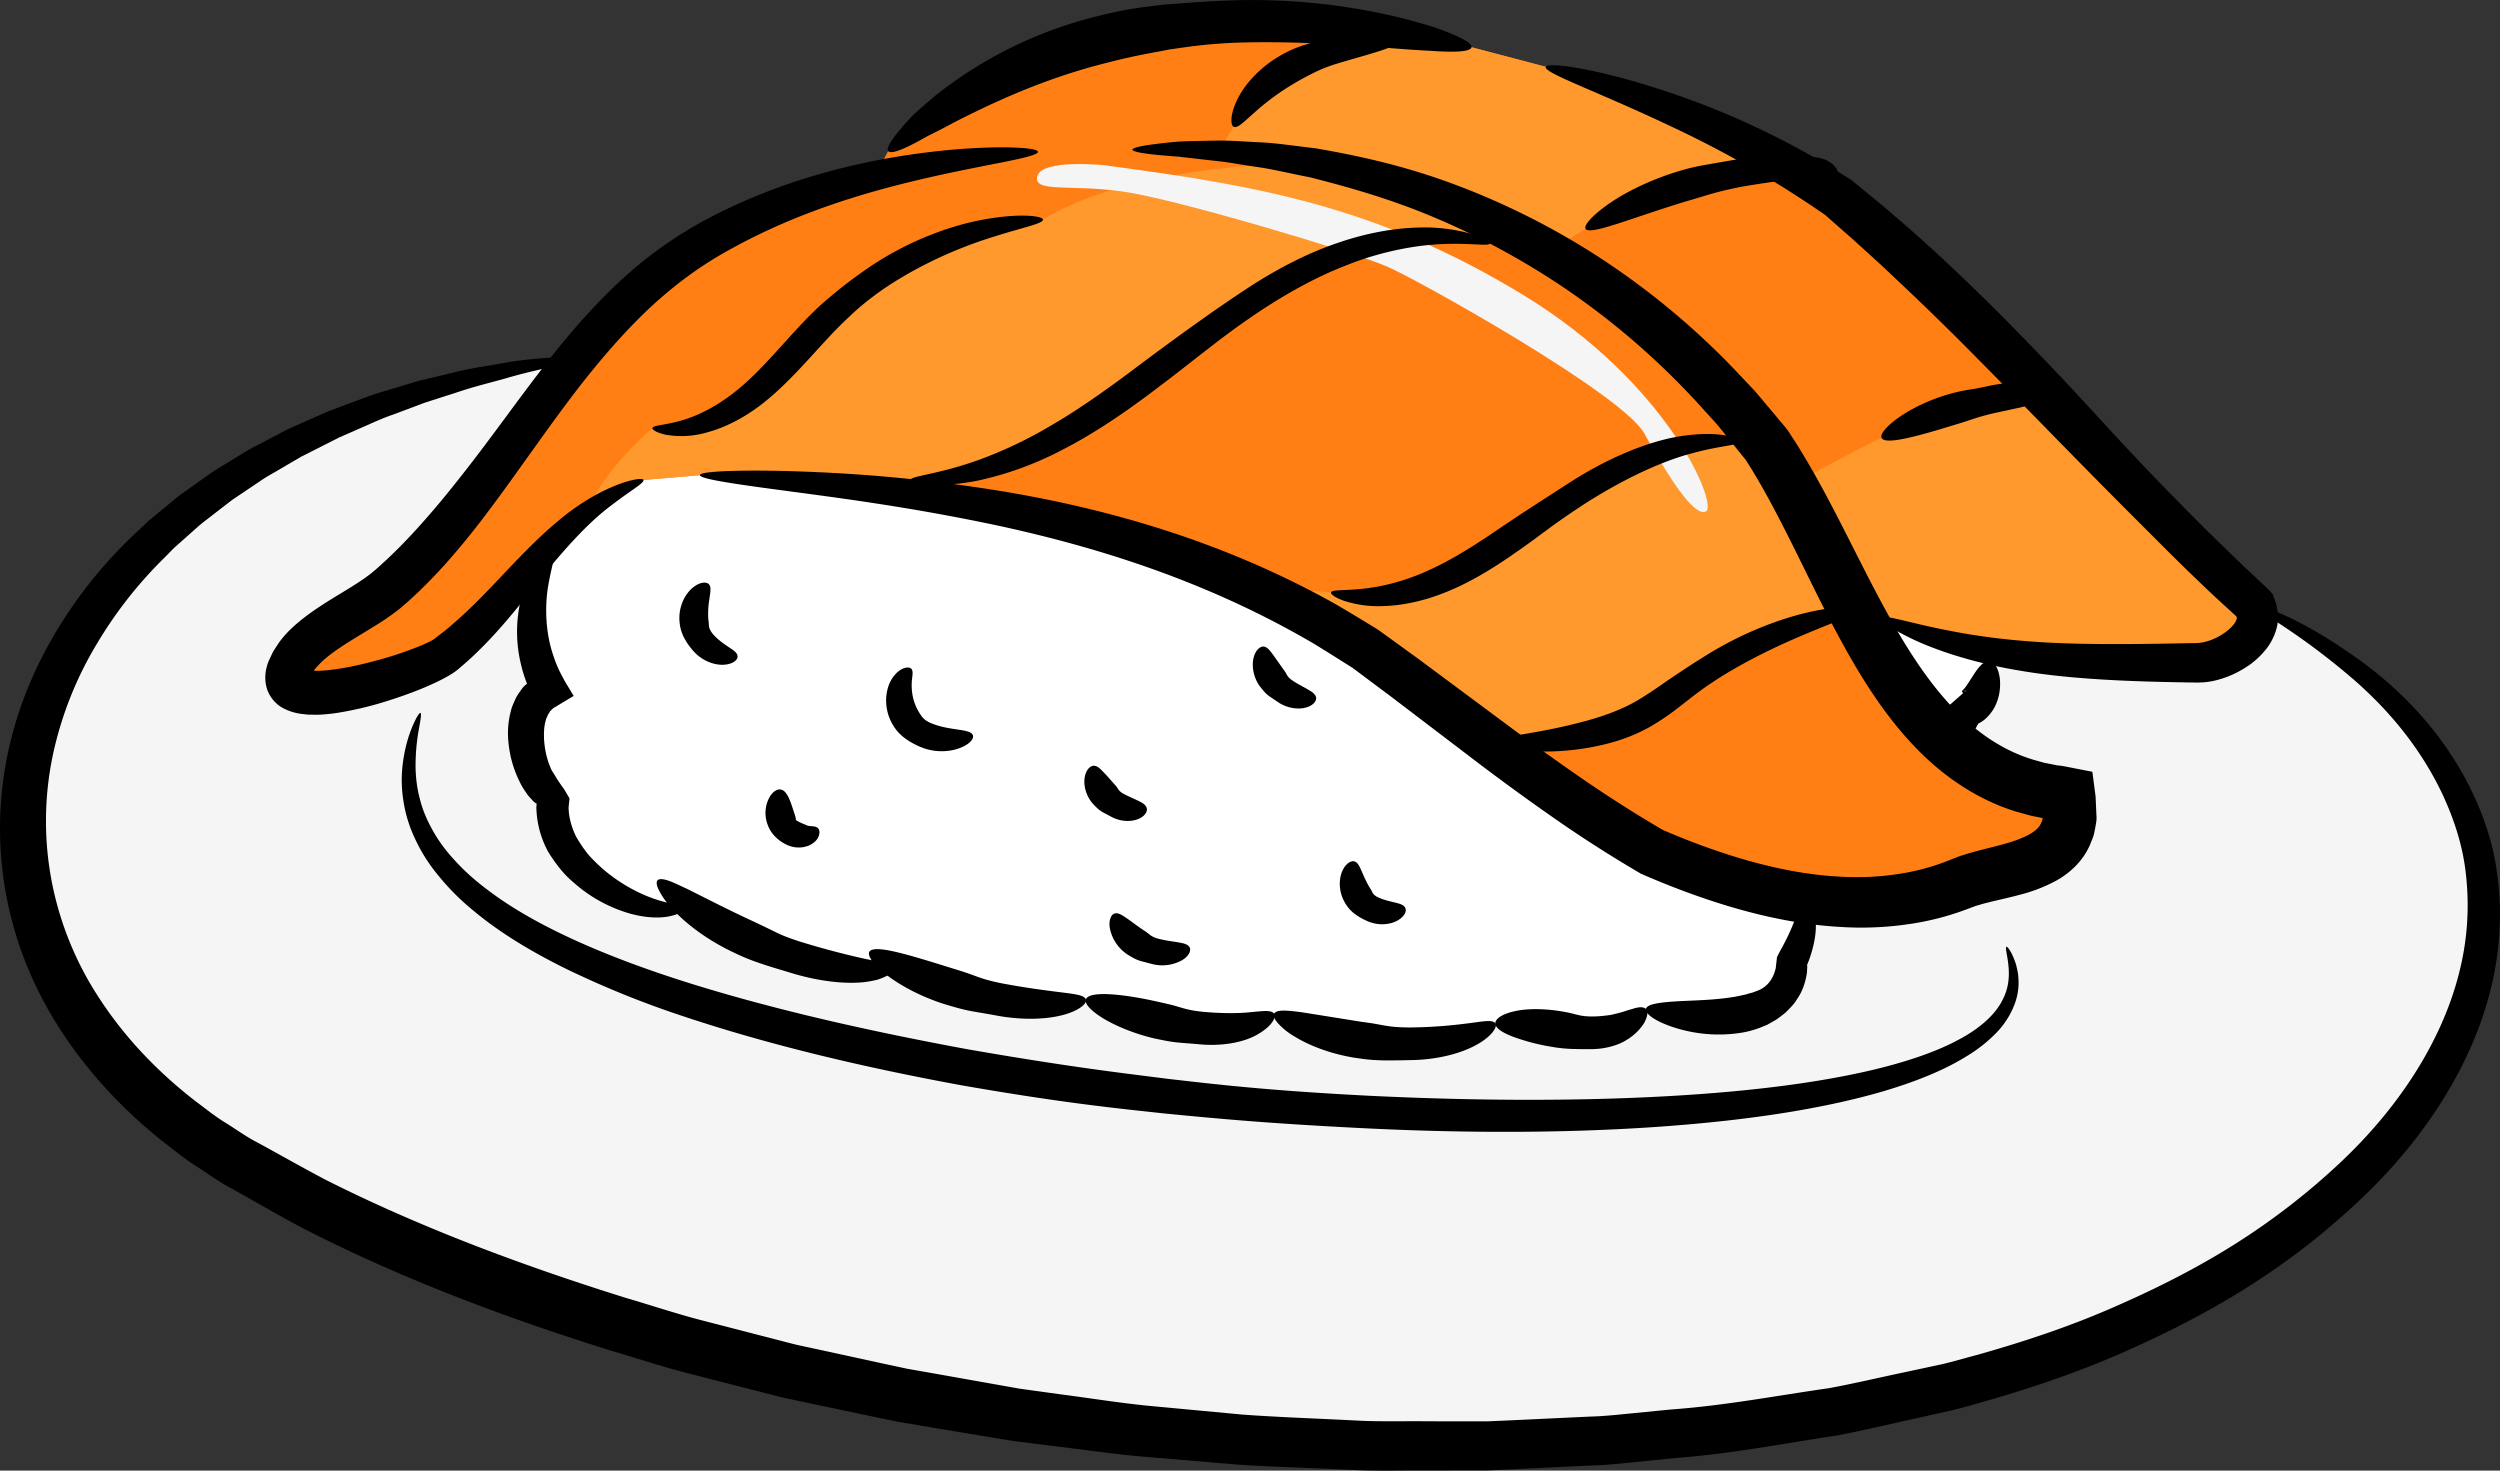 <svg width="68" height="40" fill="none" xmlns="http://www.w3.org/2000/svg"><rect width="100%" height="100%" fill="#333333" stroke="none"/><path d="M61.339 16.455L15.665 9.738C-.311 11.985-3.831 25.372 6.378 31.549c10.271 6.215 30.76 10.191 46.695 6.15 14.68-3.724 19.572-15.54 8.266-21.244z" fill="#F5F5F5"/><path d="M48.992 24.462s.385.389-.256 1.685c0 1.426-1.664 1.814-3.968 1.296-1.152 1.166-2.176.389-4.096.389-1.152.777-3.968.777-6.016-.26-1.024.649-2.432.519-5.12-.389-1.132.344-3.264-.02-5.158-.918-.671.413-3.532-.145-5.647-1.633-1.062.555-4.06-1.004-3.66-3.022-.64-.13-1.28-2.333-.129-2.852 0 0-1.152-1.815.128-3.888 0 0 .356-1.883 2.677-2.52 2.32-.638 7.91-1.457 11.374-1.048 3.464.41 12.675 3.917 14.958 6.229 2.283 2.312 4.913 6.93 4.913 6.93zm5.121-6.482c-.128 1.297-.64 1.297-.64 1.297s-.128.907-1.28 1.037c0 0-1.444.957-3.086-.116-1.643-1.073-3.375-5.374-1.091-5.894 2.282-.52 6.25 2.927 6.097 3.677z" fill="#fff"/><path d="M59.775 18.038c-3.124 0-5.86 0-8.606-1.224l-4.844-1.847c-7.798-2.973-22.302-8.518-22.678-8.745-.515-.308.511-2.111.511-2.111C28.291.566 33.234.055 38.342.945c.559.097 1.12.21 1.681.339l2.022.533c2.357.645 4.615 1.558 6.645 2.734.45.262.892.537 1.318.825 2.076 1.718 3.877 3.532 5.624 5.345l.003.003c1.872 1.944 3.683 3.889 5.705 5.73.39.792-.783 1.584-1.565 1.584z" fill="#FF7F14"/><path d="M48.69 4.55a12.308 12.308 0 00-5.563 1.673s-3.457 2.14-3.772 2.602c-.315.463-6.927-2.294-7.295-2.407-.366-.113 1.499-2.968 1.499-2.968.37-.857 1.153-1.474 2.004-1.837.848-.365 1.773-.504 2.685-.64l.094-.028c.558.097 1.12.21 1.681.34l2.022.532c2.357.645 4.615 1.558 6.645 2.734zm11.085 13.488c-3.124 0-5.86 0-8.606-1.224l-4.844-1.847c1.55-1.515 4.857-3.055 4.857-3.055a11.828 11.828 0 013.853-1.199 1.71 1.71 0 01.597.008l.003.002c1.871 1.945 3.683 3.89 5.704 5.73.392.793-.782 1.585-1.564 1.585z" fill="#FF982D"/><path d="M53.524 23.972c-2.736 1.189-5.86.396-8.596-.792-1.557-.9-2.987-1.929-4.437-3.014-1.095-.818-2.2-1.672-3.379-2.524a23.624 23.624 0 00-2.723-1.525c-3.22-1.538-6.655-2.312-10.178-2.75a79.722 79.722 0 00-5.171-.442l-1.537.129a5.99 5.99 0 00-1.55.89c-1.422 1.114-2.349 2.71-3.827 3.858-.704.548-5.238 1.947-4.146.177.521-.846 1.867-1.345 2.599-1.983 1.062-.923 1.938-2.042 2.776-3.174 1.666-2.247 3.239-4.699 5.677-6.167 2.733-1.647 6.063-2.318 9.2-2.529l2.57-.059c1.698-.07 3.366.057 4.982.373a20.086 20.086 0 016.513 2.508c2.151 1.296 4.1 3.02 5.758 5.154l.033.054c.869 1.333 1.577 2.932 2.37 4.434 1.323 2.518 2.88 4.761 5.801 5.008.392 1.978-1.562 1.978-2.735 2.374z" fill="#FF7F14"/><path d="M50.458 16.59a11.84 11.84 0 00-4.56 1.991c-.411.296-.807.623-1.252.867-.508.278-1.07.447-1.636.56a9.387 9.387 0 01-2.336.178l-.183-.02c-1.095-.818-2.2-1.672-3.379-2.524a23.617 23.617 0 00-2.723-1.525c.92-.113 1.817-.002 1.817-.002.962.262 2.001.074 2.918-.322.92-.393 1.738-.987 2.555-1.564 1.695-1.196 3.592-2.4 5.65-2.227 0 0 .302.051.759.154.869 1.332 1.577 2.932 2.37 4.434zm-8.161-9.642c-.62.093-1.766-.335-1.766-.335-1.877-.522-3.904.062-5.603 1.024-1.7.962-3.17 2.282-4.778 3.393-1.608 1.11-3.444 2.034-5.39 2.03 0 0-.203.117-.549.308a79.722 79.722 0 00-5.171-.443l-1.537.13a5.99 5.99 0 00-1.55.889c.478-1.204 1.794-2.3 1.794-2.3.983.173 1.976-.293 2.748-.936.77-.64 1.382-1.453 2.104-2.147a9.392 9.392 0 015.77-2.59c1.763-1.07 4.682-1.523 7.415-1.53a20.085 20.085 0 016.513 2.507z" fill="#FF982D"/><path d="M30.019 4.492c4.148.551 7.416 1.103 11.396 3.521 3.98 2.418 5.321 5.728 4.986 5.898-.335.17-1.09-1.061-1.676-2.122-.587-1.06-6.117-4.157-6.997-4.54-.88-.381-5.698-1.824-7.164-2.036-1.467-.212-2.472.043-2.347-.424.126-.467 1.802-.297 1.802-.297z" fill="#F5F5F5"/><path d="M52.413 20.638c-.824-.769-1.438-1.662-1.962-2.546-.522-.888-.96-1.78-1.383-2.64-.424-.858-.833-1.69-1.281-2.45-.056-.094-.111-.19-.17-.281-.054-.084-.128-.212-.147-.229l-.412-.51c-.139-.168-.268-.342-.412-.502l-.43-.474a20.688 20.688 0 00-3.622-3.144 20.766 20.766 0 00-3.672-1.986c-1.183-.492-2.302-.802-3.29-1.053-.5-.095-.964-.211-1.396-.275-.434-.06-.828-.14-1.187-.173l-.956-.11c-.277-.023-.513-.04-.704-.061-.381-.041-.584-.086-.586-.133-.002-.047.197-.097.582-.148.193-.024.432-.054.716-.075.283-.01.611-.018.982-.023.37-.01.78.029 1.232.048.452.023.938.102 1.464.16 1.043.18 2.232.43 3.5.88a20.246 20.246 0 013.968 1.925 20.812 20.812 0 013.947 3.228l.468.495c.157.167.299.349.45.524l.448.535c.127.158.16.235.233.34.067.1.128.203.191.305.501.818.935 1.673 1.37 2.529.433.856.865 1.715 1.352 2.534.488.816 1.038 1.591 1.703 2.21.67.62 1.358.987 2.022 1.161.083.023.163.05.246.063l.122.024.11.022c.05.012.095.014.143.02.182.028.348.066.52.098l.251.049.063.012.027.01.005.032.016.129.066.506.022.495a.828.828 0 01-.012.247l-.022.125-.019.091c-.017.12-.077.243-.122.36a1.93 1.93 0 01-.42.602 2.268 2.268 0 01-.51.376 4.205 4.205 0 01-.935.366c-.284.077-.549.136-.79.193-.116.03-.237.057-.338.089l-.115.033-.197.074a7.494 7.494 0 01-1.648.425 8.877 8.877 0 01-1.878.07c-1.353-.08-2.934-.437-4.87-1.228l-.36-.15-.103-.045c-.052-.017-.114-.062-.137-.073l-.166-.099a34.785 34.785 0 01-1.923-1.232 64.233 64.233 0 01-2.375-1.725l-2.227-1.696-1.068-.798c-.364-.228-.72-.456-1.08-.673-2.936-1.716-5.904-2.607-8.413-3.162-2.52-.544-4.6-.8-6.034-.994-1.434-.19-2.227-.315-2.221-.413.005-.09.807-.143 2.262-.112 1.455.037 3.57.15 6.173.588 2.59.45 5.707 1.275 8.833 3.023.39.225.782.466 1.177.707l1.117.809 2.249 1.671c.76.566 1.538 1.13 2.34 1.677a35.256 35.256 0 001.853 1.18l.159.094.027.016.07.03.34.142c1.833.743 3.271 1.045 4.45 1.1a7.424 7.424 0 001.6-.083 6.085 6.085 0 001.349-.373l.159-.063c.135-.055.171-.06.25-.086.142-.047.27-.078.404-.114.26-.067.506-.127.742-.195.234-.067.45-.15.619-.245.171-.1.264-.197.311-.31.007-.034.033-.054.032-.1l.005-.03.001.002v.002l-.001-.004h-.003l.002.002.006.001-.036-.007-.16-.031c-.107-.018-.213-.05-.322-.08-.874-.223-1.806-.724-2.633-1.495zM10.21 17.016c-.455.284-.885.526-1.231.793a2.454 2.454 0 00-.416.394l-.015.02-.005.007.011.014.047.003.056-.001.074-.003a3.7 3.7 0 00.306-.028c.417-.052.843-.15 1.25-.262a9.79 9.79 0 001.16-.392c.088-.036.17-.075.246-.112.03-.017.074-.039.09-.051a.786.786 0 00.095-.07c.152-.116.302-.23.441-.357.57-.489 1.06-1.025 1.525-1.513.465-.49.907-.933 1.333-1.284a6.169 6.169 0 011.174-.79c.698-.35 1.13-.394 1.15-.331.033.084-.337.276-.908.72-.583.436-1.288 1.196-2.115 2.253-.42.523-.886 1.116-1.485 1.698a8.063 8.063 0 01-.474.43c-.04.035-.076.069-.148.119-.066.048-.115.075-.173.111a5.066 5.066 0 01-.316.165c-.413.197-.834.352-1.277.495a9.5 9.5 0 01-1.41.343c-.125.02-.256.035-.39.045l-.104.007a1.063 1.063 0 01-.12.002c-.1-.004-.184.005-.305-.015a1.466 1.466 0 01-.628-.194.944.944 0 01-.384-.487 1.083 1.083 0 01.001-.638c.025-.11.09-.216.135-.325.052-.105.122-.196.182-.295.209-.287.423-.473.65-.656.449-.351.913-.609 1.334-.873.21-.131.395-.255.541-.373.146-.117.311-.272.448-.399.281-.266.52-.514.732-.745.424-.464.75-.857 1.07-1.257a47.3 47.3 0 001.025-1.334c.392-.521.849-1.16 1.5-2 .648-.833 1.339-1.618 2.088-2.3a11.136 11.136 0 012.394-1.661c1.635-.844 3.218-1.282 4.543-1.54 1.33-.25 2.415-.328 3.161-.34.747-.01 1.159.043 1.164.119.005.081-.396.176-1.12.317-.722.144-1.769.338-3.032.676-1.26.343-2.744.84-4.24 1.673-.756.414-1.462.927-2.148 1.563-.68.637-1.324 1.377-1.95 2.182-.626.814-1.073 1.456-1.456 1.987-.381.534-.688.962-1.008 1.386a21.4 21.4 0 01-1.096 1.353c-.225.253-.48.526-.788.823-.161.15-.309.293-.52.467a6.667 6.667 0 01-.663.461z" fill="#000"/><path d="M53.462 9.424a83.83 83.83 0 00-2.035-1.97c-.329-.316-.665-.61-.986-.906l-.487-.428-.239-.211-.054-.048c-.008-.008.002 0-.02-.017l-.128-.087A28.484 28.484 0 0045.73 3.57c-2.252-1.082-3.735-1.576-3.687-1.75.035-.141 1.61.038 4.03.93a22.106 22.106 0 014.079 2.017l.138.086c.02.013.077.048.108.077l.067.055.253.207.514.422c.338.294.69.587 1.034.902.696.62 1.39 1.29 2.092 1.987 2.793 2.82 2.683 2.927 5.453 5.712.345.344.69.679 1.03 1.006.169.166.341.323.51.483l.278.261c.04.038.081.075.114.115.034.041.08.074.09.129.031.102.088.196.096.304.019.105.042.21.03.317a2.146 2.146 0 01-.013.16 1.56 1.56 0 01-.278.628 2.24 2.24 0 01-.656.58 2.684 2.684 0 01-.751.31 1.994 1.994 0 01-.425.056c-.084.005-.117 0-.175 0l-.158-.002c-1.676-.025-3.205-.095-4.475-.306-1.271-.203-2.27-.536-2.92-.832-.651-.301-.968-.544-.938-.612.072-.175 1.498.443 3.956.627 1.227.102 2.706.09 4.378.057l.157-.003c.047-.001.12 0 .14-.005a.987.987 0 00.204-.036c.147-.04.303-.109.44-.197.139-.087.263-.198.333-.3a.43.43 0 00.063-.13v-.037l-.019-.029-.234-.214c-.174-.16-.352-.32-.525-.487-.349-.33-.7-.67-1.05-1.018-2.812-2.802-2.787-2.826-5.551-5.616zM30.086 1.713c-1.698.424-3.126 1.1-4.153 1.626a17.24 17.24 0 01-.697.359c-.2.115-.377.21-.528.282-.3.144-.495.195-.547.133-.053-.062.038-.238.254-.507a7.63 7.63 0 01.416-.47c.178-.165.387-.347.623-.545a11.485 11.485 0 014.314-2.13c.927-.24 1.406-.272 1.876-.335.475-.03.946-.082 1.89-.117a17.14 17.14 0 014.695.508c.29.077.549.152.775.222.225.078.416.152.57.22.308.136.468.248.45.328-.018.08-.21.117-.543.119-.166 0-.367-.009-.599-.026-.232-.01-.496-.027-.786-.05-1.16-.084-2.756-.227-4.525-.167-.889.042-1.325.124-1.763.182-.432.09-.871.147-1.722.368zm17.307 26.373a3.953 3.953 0 01-1.941-.167c-.462-.16-.71-.357-.684-.474.028-.128.329-.175.781-.205.45-.03 1.065-.028 1.668-.133.146-.033.26-.05.341-.08l.119-.032.096-.037a.74.74 0 00.388-.292.964.964 0 00.134-.315c.01-.027.008-.06.013-.09l.02-.167.005-.055.024-.05.05-.1.053-.095c.136-.25.242-.476.316-.664.15-.379.138-.582.218-.67.043-.046.16-.01.253.135.094.141.151.376.144.648-.009.27-.077.576-.193.89l-.047.118.002.015.005.001-.003.076c-.005.053-.001.105-.014.16-.037.218-.11.453-.25.656a1.313 1.313 0 01-.2.257c-.066.068-.123.131-.183.172-.115.093-.21.162-.31.212a3.485 3.485 0 01-.15.084c-.054.02-.11.043-.174.069a2.677 2.677 0 01-.48.133zm-10.488.694c-.71-.106-1.32-.351-1.717-.602a1.779 1.779 0 01-.437-.357c-.09-.106-.124-.19-.096-.247.028-.056.116-.084.249-.086.132-.001.309.019.522.048l1.624.26c.637.08.635.144 1.281.151.642-.004 1.203-.06 1.606-.113.402-.05.66-.108.736 0 .072.094-.107.372-.54.6-.426.23-1.074.397-1.79.401-.36.01-.54.007-.721.007-.18-.005-.36-.008-.717-.063zm-11.198-1.462c-.666-.21-1.222-.516-1.585-.795-.365-.278-.535-.529-.476-.634.133-.221 1.133.1 2.354.48.618.185.605.246 1.236.375.63.121 1.188.192 1.593.243.402.052.666.075.707.199.04.113-.203.32-.664.432-.456.114-1.106.132-1.793 0-.691-.127-.7-.098-1.372-.3zm-11.805-8.001c.021-.101.077-.205.118-.305.046-.1.12-.194.183-.286.03-.041.089-.094.11-.114l.01-.003h.006l.004-.004.001-.004c0-.005.007.013-.013-.04a3.562 3.562 0 01-.14-.448 3.762 3.762 0 01.127-2.263c.31-.737.684-1.035.76-.981.106.064-.066.48-.17 1.148a4.162 4.162 0 00-.001 1.167c.031.217.082.443.161.67a3.301 3.301 0 00.208.493l.103.192.235.39-.4.24-.106.065a.262.262 0 00-.088.066c-.03.035-.035.029-.05.05-.017.04-.047.066-.064.11-.013.046-.043.08-.051.136-.054.172-.05.353-.048.5.01.152.028.283.056.405.027.122.06.237.11.352.038.117.132.229.171.309.03.046.113.173.188.274.037.047.094.156.17.282l-.014.125-.008.078c-.003.029-.006.058-.003.069.006.267.088.525.203.768.14.234.289.463.484.647.37.382.792.656 1.16.84.37.186.689.276.91.322.115.03.201.038.266.051.066.016.109.038.119.068.01.03-.015.066-.076.11a.93.93 0 01-.122.07c-.05.024-.109.034-.177.052-.271.062-.68.056-1.144-.082a3.932 3.932 0 01-1.49-.834c-.257-.211-.481-.498-.683-.822a2.626 2.626 0 01-.327-1.183c-.003-.03-.001-.04 0-.05l.002-.03.004-.049-.004-.015-.018-.004-.057-.044-.038-.04-.072-.08c-.05-.053-.082-.103-.115-.152a2.012 2.012 0 01-.16-.274 3.047 3.047 0 01-.304-1.089 2.345 2.345 0 01.074-.853z" fill="#000"/><path d="M53.365 18.796c.026-.021.103-.107.165-.207l.195-.301c.13-.188.26-.321.386-.308.12.013.237.169.279.44.02.136.02.302-.02.494-.046.189-.127.42-.368.64a.896.896 0 01-.258.157.732.732 0 01-.126.035c-.021.004-.036.007-.061.01-.022 0-.037.003-.084.003l.47-.414c-.02.095-.036.127-.056.177-.019.046-.04.087-.062.13-.046.086-.095.183-.188.317-.28.41-.718.569-.99.567-.285.004-.442-.106-.454-.224-.015-.13.114-.247.27-.38.159-.134.325-.281.453-.47.042-.066.055-.118.067-.16l.01-.06.002-.035.478-.419h-.034l.029.356v-.012l-.006-.05a11.306 11.306 0 00-.013-.075c-.014-.047-.017-.066-.032-.1-.01-.029-.026-.056-.043-.087l-.013-.02.004-.004zm-29.123.84c-.236-.466-.143-.975.064-1.239.211-.274.446-.274.491-.195.058.086-.002.24.001.425-.003.18.03.423.145.648.056.11.09.154.124.206.043.052.088.108.216.17.524.24 1.117.155 1.18.35.032.092-.085.241-.35.343-.257.1-.68.154-1.122-.047-.22-.1-.322-.176-.422-.251-.098-.085-.207-.179-.327-.41zm5.486 2.228c-.207-.233-.266-.548-.218-.751.045-.21.174-.3.265-.283.103.016.181.114.271.205.09.094.174.192.278.31.106.112.08.154.222.238.145.08.272.129.384.184.111.055.217.099.256.197.036.086-.023.224-.211.307-.182.083-.487.09-.752-.057-.263-.144-.282-.126-.495-.35zm-8.858.54a.894.894 0 01.065-.728c.092-.154.21-.22.307-.2.198.038.293.448.373.673.02.056.024.083.03.113.002.02-.004.04.038.066.084.05.18.085.249.115.073.04.181.017.274.054.045.02.078.06.084.134a.356.356 0 01-.122.258c-.181.176-.535.234-.841.051a1.034 1.034 0 01-.293-.24.866.866 0 01-.163-.296zm-2.387-5.498c-.035-.426.169-.772.37-.929.205-.164.387-.152.44-.073.059.083.023.225.003.389a2.374 2.374 0 00-.03.55c.031.185-.016.201.1.372.13.162.294.278.429.368.133.092.252.157.267.259.015.094-.108.22-.362.238-.246.02-.616-.092-.876-.414-.132-.158-.182-.254-.232-.349-.043-.097-.09-.2-.109-.411zm18.106 7.658c-.197-.326-.17-.686-.069-.892.103-.214.258-.277.343-.233.09.045.135.172.194.303.058.132.123.278.204.41.088.124.052.16.199.244.151.075.313.112.448.144.136.035.257.056.31.144.052.081.001.235-.197.35-.19.113-.531.165-.862.005-.166-.076-.244-.133-.321-.189a1.001 1.001 0 01-.25-.286zm-2.318-5.891c-.194-.265-.229-.595-.167-.804.06-.215.197-.302.286-.28.102.024.172.134.255.245l.267.378c.107.137.076.176.225.285.151.105.29.171.408.24.116.067.222.122.25.224.024.09-.058.222-.264.281-.2.061-.516.032-.778-.15-.26-.18-.281-.163-.482-.42zm-3.597 7.294a1.116 1.116 0 01-.487-.724c-.036-.232.047-.378.137-.398.102-.023.214.057.345.146.131.091.272.203.446.317.175.108.16.154.367.218.208.057.392.076.546.102.153.027.279.048.33.14.045.082-.012.233-.205.35a1.112 1.112 0 01-.842.097c-.327-.09-.341-.067-.637-.248zm.535-15.21c-.774.577-1.554 1.091-2.308 1.475a9.058 9.058 0 01-2.1.794 5.442 5.442 0 01-1.497.156c-.354-.017-.546-.076-.545-.122-.001-.117.763-.15 1.892-.561a11.598 11.598 0 001.908-.908c.695-.4 1.424-.908 2.185-1.476a89.397 89.397 0 011.548-1.142c.396-.28.786-.569 1.603-1.11.813-.536 1.651-.97 2.453-1.243.8-.28 1.56-.413 2.199-.429a4.69 4.69 0 011.489.174c.339.101.507.208.494.251-.028.117-.767-.077-1.945.08a8.397 8.397 0 00-2.014.54c-.739.288-1.511.707-2.296 1.224-.785.527-1.157.83-1.536 1.12-.38.294-.752.596-1.53 1.177zm9.679 4.503c-.565.377-1.145.697-1.712.906-.567.212-1.11.31-1.567.32a3.024 3.024 0 01-1.064-.148c-.239-.087-.353-.177-.34-.223.028-.106.551-.015 1.348-.175a6.012 6.012 0 001.351-.448c.492-.225 1.011-.536 1.553-.897 1.092-.737 1.104-.738 2.243-1.473 1.138-.733 2.32-1.191 3.212-1.284.894-.11 1.43.08 1.417.165-.01.114-.534.11-1.324.332-.794.207-1.836.685-2.934 1.39-1.103.725-1.057.775-2.183 1.536zm4.026 4.49c-.555.32-1.13.482-1.641.576a7.116 7.116 0 01-1.366.116c-.778-.015-1.24-.158-1.234-.253.005-.105.469-.163 1.191-.294a15.49 15.49 0 001.253-.28c.461-.126.953-.293 1.409-.556.46-.276.694-.46.94-.622.245-.165.498-.338 1.01-.654 1.024-.626 2.044-.985 2.792-1.147.75-.163 1.225-.15 1.242-.055.041.21-1.743.625-3.673 1.81-.482.305-.702.48-.93.658-.234.175-.449.375-.993.701zM22.108 9.646c-.456.502-.918.989-1.41 1.365-.496.38-1.011.63-1.47.751a2.487 2.487 0 01-1.107.065c-.258-.054-.383-.137-.374-.182.017-.11.56-.055 1.303-.401.37-.17.785-.434 1.194-.798.414-.366.828-.834 1.286-1.34.464-.508.724-.758.996-.986.272-.229.544-.458 1.128-.859 1.17-.789 2.389-1.183 3.272-1.319.888-.143 1.44-.06 1.443.03.008.11-.52.206-1.331.464-.812.25-1.91.686-2.995 1.416-.539.377-.778.605-1.015.83-.24.225-.462.461-.92.964zM35.234 2.25a6.713 6.713 0 00-1.125.822c-.272.24-.446.422-.548.378-.092-.037-.108-.324.084-.723.185-.397.596-.879 1.17-1.209.287-.166.445-.218.599-.274l.614-.197a5.299 5.299 0 011.56-.24c.398.003.645.063.661.168.016.106-.208.234-.577.363-.368.131-.88.26-1.424.43-.272.093-.398.157-.526.218-.123.065-.25.125-.488.264zm10.618 3.23c-1.463.444-2.61.932-2.725.744-.052-.09.167-.35.602-.659.435-.308 1.096-.65 1.88-.893.394-.12.597-.155.8-.192l.81-.14c.804-.14 1.54-.14 2.061-.075.114.011.294.036.402.097a.637.637 0 01.27.228c.061.096.057.211.022.258-.031.05-.066.057-.09.047-.024-.01-.04-.04-.062-.064-.022-.025-.05-.03-.086-.037a.876.876 0 00-.176-.023c-.085-.006-.137.011-.278.032-.499.07-1.182.15-1.94.281-.756.158-.75.183-1.49.396zm7.313 6.076c-1.027.318-1.882.55-1.984.358-.1-.182.622-.819 1.738-1.166.56-.165.572-.117 1.138-.243.282-.06.553-.096.8-.112.243-.02.505-.015.716.05.214.058.383.188.448.308.068.12.05.203.009.23-.046.03-.114.01-.199-.002a1.248 1.248 0 00-.33-.003 4.265 4.265 0 00-.548.107l-.745.161c-.53.13-.522.159-1.043.312zM42.27 28.483a5.678 5.678 0 01-1.132-.29c-.282-.11-.465-.23-.466-.36 0-.122.189-.252.51-.324.32-.077.772-.08 1.23-.01.23.035.336.064.445.092.106.026.214.054.417.057.2.002.368-.019.526-.04.152-.033.295-.069.423-.111a1.9 1.9 0 01.181-.054.848.848 0 01.153-.04c.094-.014.169-.003.213.041.044.045.05.119.02.22a.951.951 0 01-.073.168 1.645 1.645 0 01-.146.19 1.586 1.586 0 01-.526.368 2.05 2.05 0 01-.77.146c-.269.003-.395-.002-.521-.005a3.866 3.866 0 01-.485-.047zm-10.855-.233c-1.168-.278-1.957-.834-1.88-1.064.08-.246 1.02-.161 2.097.093.541.115.533.18 1.072.241.533.048.981.047 1.313.011.332-.03.57-.067.64.043.065.099-.07.343-.444.558-.37.22-.97.332-1.586.273-.616-.055-.62-.03-1.212-.156zm-11.443-2.335c-.728-.339-1.315-.79-1.671-1.18a2.112 2.112 0 01-.373-.51c-.07-.138-.085-.235-.043-.28.043-.046.143-.041.283.004.14.046.317.135.539.237.434.216 1.015.518 1.68.828.334.155.5.238.667.318.165.085.336.159.688.274a22.28 22.28 0 001.792.476c.113.023.213.04.306.063.086.013.163.029.23.048.12.02.213.054.238.111.025.056-.026.138-.172.233a1.857 1.857 0 01-.267.11 3.114 3.114 0 01-.36.067c-.534.058-1.26-.023-2.024-.26-.383-.117-.577-.171-.766-.238a6.055 6.055 0 01-.747-.3z" fill="#000"/><path d="M16.578 36.725c-2.947-.922-5.776-1.998-8.382-3.339-.646-.346-1.276-.712-1.904-1.063-.317-.165-.62-.387-.925-.584-.31-.192-.593-.426-.882-.646-1.14-.899-2.132-1.963-2.887-3.157a10.08 10.08 0 01-1.474-3.845 9.889 9.889 0 01.152-3.882c.293-1.22.8-2.328 1.413-3.293a12.35 12.35 0 012.087-2.497l.28-.264.292-.241c.194-.159.381-.32.575-.469l.587-.418.288-.202.295-.182.578-.354c.19-.115.388-.208.577-.31l.562-.295.56-.25.54-.239.53-.2c.35-.126.68-.262 1.01-.353l.935-.282.86-.205c.54-.14 1.031-.206 1.452-.28.42-.077.782-.11 1.073-.133.582-.05.888-.054.894-.007.007.047-.287.143-.848.283-.28.07-.63.146-1.035.266-.405.117-.879.225-1.396.403l-.823.263-.891.334c-.314.107-.625.259-.956.4l-.501.22-.507.258-.525.265-.523.307c-.176.106-.36.203-.537.32a2374.67 2374.67 0 01-.806.543l-.264.203-.537.415c-.176.145-.345.304-.522.458l-.264.235-.25.255a11.558 11.558 0 00-1.845 2.35 9.85 9.85 0 00-1.185 2.971 8.717 8.717 0 00-.062 3.385 8.83 8.83 0 001.341 3.325c.68 1.038 1.573 1.975 2.614 2.777.264.195.52.405.806.577.285.177.55.373.862.532.607.33 1.212.676 1.835 1.004 2.521 1.273 5.283 2.313 8.163 3.214.73.214 1.405.44 2.054.608l1.834.474c.288.073.566.151.838.213l.798.172 1.469.32.68.146.655.115a4618.56 4618.56 0 002.399.426l1.136.157c.754.097 1.506.22 2.31.303l2.604.244c.948.07 1.993.105 3.18.166.594.029 1.224.01 1.895.017l1.038.002h.544l.561-.024 2.249-.106c.373-.009.742-.05 1.11-.086l1.099-.108c1.465-.105 2.883-.379 4.284-.578.696-.128 1.377-.292 2.056-.433l1.012-.217c.333-.078.657-.175.984-.261 1.298-.367 2.552-.787 3.726-1.306 1.176-.513 2.292-1.082 3.313-1.732a18.895 18.895 0 002.772-2.143c1.65-1.536 2.813-3.36 3.275-5.186a7.4 7.4 0 00.195-2.65c-.082-.843-.35-1.609-.67-2.285-.655-1.356-1.567-2.343-2.374-3.05a19.158 19.158 0 00-1.989-1.504c-.481-.312-.726-.498-.705-.54.02-.042.306.061.838.301.527.245 1.285.664 2.185 1.336.89.675 1.921 1.658 2.708 3.114.383.726.716 1.57.844 2.513.14.94.11 1.962-.121 2.99-.458 2.062-1.7 4.087-3.43 5.765a19.627 19.627 0 01-2.906 2.33c-1.067.705-2.23 1.319-3.454 1.87-1.222.559-2.523 1.01-3.869 1.404-.337.092-.676.197-1.019.28l-1.036.232c-.695.15-1.395.322-2.107.457-1.432.214-2.886.5-4.38.612l-1.124.113c-.375.038-.752.08-1.132.09l-2.294.11-.572.025-.554.001-1.059.002c-.683-.005-1.326.016-1.93-.01-1.208-.057-2.273-.085-3.239-.148l-2.652-.223c-.819-.075-1.585-.19-2.353-.28l-1.159-.146-1.187-.197-1.259-.21-.667-.113-.694-.144-1.499-.316-.814-.172c-.278-.062-.562-.141-.855-.214l-1.873-.48c-.663-.17-1.354-.4-2.1-.62z" fill="#000"/><path d="M26.163 29.522c-2.727-.5-5.286-1.114-7.564-1.875a25.915 25.915 0 01-3.169-1.279c-.964-.473-1.834-.996-2.55-1.596a6.529 6.529 0 01-.947-.945 4.526 4.526 0 01-.648-1.022 3.653 3.653 0 01-.311-1.014 3.56 3.56 0 01-.033-.883c.049-.527.177-.912.281-1.16.108-.248.187-.367.214-.356.031.011.01.152-.037.41a5.578 5.578 0 00-.095 1.117c.009.24.035.504.109.782.065.279.181.57.343.86.158.293.371.584.633.862.257.283.563.553.91.809.686.518 1.528.979 2.469 1.4.941.42 1.985.8 3.104 1.147 2.238.693 4.777 1.27 7.462 1.764 2.708.471 4.077.63 5.443.803 1.367.157 2.736.319 5.487.46 2.735.132 5.33.146 7.673.032 2.34-.114 4.434-.353 6.128-.767.843-.21 1.59-.46 2.184-.778.597-.31 1.032-.701 1.226-1.107.209-.403.172-.787.142-1.032-.036-.251-.076-.387-.042-.401.023-.01.119.098.216.355.025.064.052.137.067.222.021.084.039.177.042.281.018.207-.008.457-.107.715a2.29 2.29 0 01-.484.758 4.005 4.005 0 01-.816.645c-.628.391-1.4.696-2.268.954-1.74.508-3.87.813-6.243.974-2.375.16-4.999.17-7.76.037-2.778-.137-4.162-.273-5.546-.407-1.382-.15-2.767-.287-5.513-.765z" fill="#000"/></svg>
